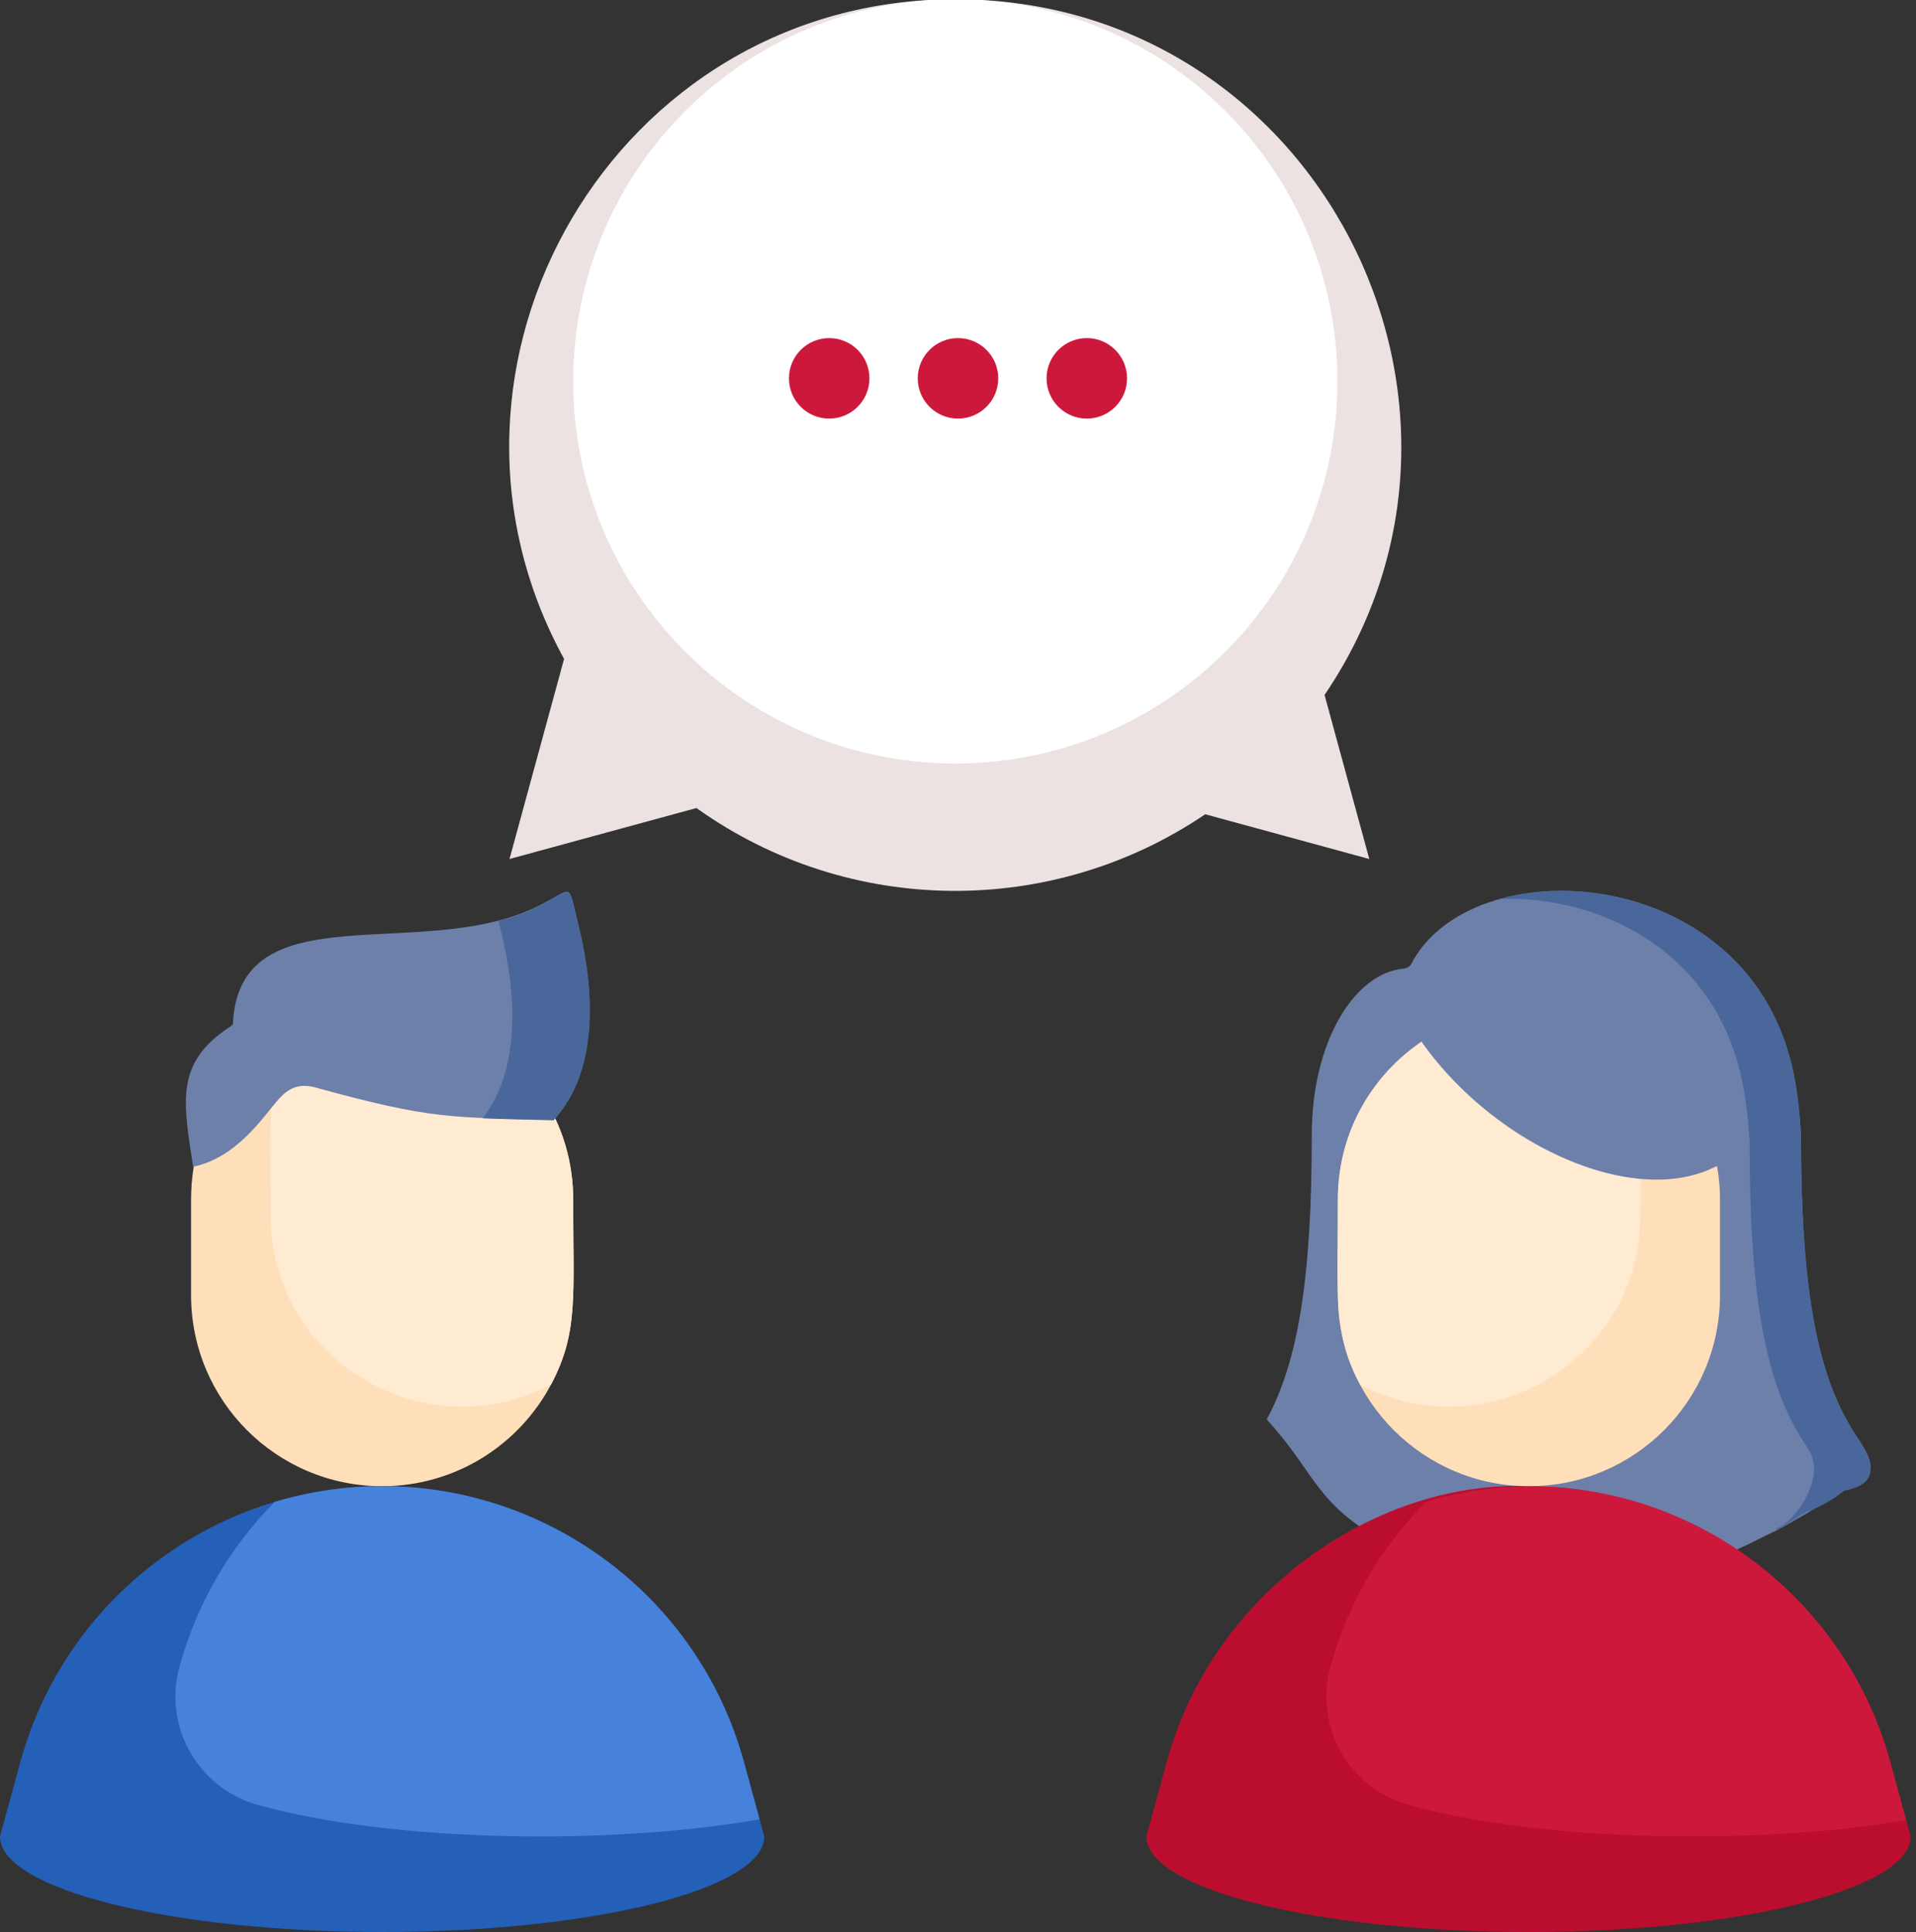 <svg width="119" height="120" viewBox="0 0 119 120" fill="none" xmlns="http://www.w3.org/2000/svg">
<rect x="0" y="0" width="119" height="120" fill="#333333" stroke="none"/>
<g clip-path="url(#clip0_1007_177)">
<path fill-rule="evenodd" clip-rule="evenodd" d="M81.473 70.482C81.473 79.462 80.609 84.598 78.674 88.158C80.728 90.451 81.141 91.576 82.517 93.129C83.894 94.682 87.846 97.893 96.704 98.599C103.118 99.11 109.189 95.566 109.868 95.282C110.547 94.998 112.8 93.673 114.491 92.6C115.917 91.695 116.877 91.665 115.535 89.553C115.482 89.471 115.424 89.385 115.366 89.298C112.925 85.701 111.855 80.462 111.855 70.445C111.764 68.992 111.616 67.56 111.287 66.177C108.277 53.505 91.386 52.686 87.657 59.859C87.5 60.16 87.22 60.152 86.924 60.197C83.968 60.67 81.473 64.884 81.473 70.482Z" fill="#6D80AA"/>
<path fill-rule="evenodd" clip-rule="evenodd" d="M93.123 55.847C99.175 55.588 106.247 58.901 108.096 66.675C108.425 68.058 108.573 69.49 108.664 70.943C108.664 80.96 109.734 86.199 112.175 89.796C112.233 89.882 112.29 89.969 112.344 90.051C113.468 91.821 111.37 94.67 110.337 94.9C110.052 95.37 112.253 93.763 112.344 93.866C113.023 93.582 113.791 93.192 114.547 92.589C115.918 92.317 116.877 91.665 115.535 89.553C115.481 89.471 115.423 89.385 115.366 89.298C112.925 85.701 111.854 80.462 111.854 70.445C111.764 68.992 111.615 67.56 111.286 66.177C109.1 56.974 99.594 54.024 93.123 55.847Z" fill="#49679B"/>
<path d="M82.266 43.165C94.558 25.039 81.714 -0.046 59.334 -0.046C38.167 -0.046 25.044 22.69 35.034 40.926L31.645 53.354L43.256 50.188C52.715 56.946 65.351 57.02 74.855 50.575L85.045 53.354L82.266 43.165Z" fill="#ECE2E2"/>
<path d="M59.333 47.421C72.441 47.421 83.066 36.795 83.066 23.688C83.066 10.58 72.441 -0.046 59.333 -0.046C46.225 -0.046 35.6 10.58 35.6 23.688C35.6 36.795 46.225 47.421 59.333 47.421Z" fill="white"/>
<path d="M35.6 74.511C35.6 80.534 35.931 82.778 34.226 85.992C32.236 89.75 28.283 92.311 23.734 92.311C17.18 92.311 11.867 86.998 11.867 80.444V74.511C11.867 63.944 24.681 58.668 32.125 66.12C34.273 68.266 35.6 71.233 35.6 74.511Z" fill="#FFDFBA"/>
<path d="M35.6 74.511C35.6 80.534 35.931 82.778 34.225 85.992C26.456 90.115 16.811 84.534 16.811 75.5C16.811 69.477 16.48 67.233 18.186 64.019C26.082 59.829 35.6 65.6 35.6 74.511Z" fill="#FFEBD2"/>
<path d="M47.467 114.067C47.467 117.342 36.841 120 23.733 120C10.626 120 0 117.342 0 114.067C0.297 112.981 0.059 113.852 1.251 109.483C4.01 99.36 13.208 92.311 23.733 92.311C34.25 92.311 43.452 99.349 46.216 109.483C47.473 114.087 47.122 112.805 47.467 114.067Z" fill="#245FB8"/>
<path d="M47.178 113.004C37.841 114.632 24.419 114.427 16.042 112.119C12.335 111.097 10.122 107.281 11.14 103.55C12.226 99.57 14.305 96.067 17.066 93.283C29.612 89.544 42.775 96.863 46.217 109.483L47.178 113.004Z" fill="#4681DB"/>
<path d="M118.666 114.067C118.666 117.342 108.04 120 94.933 120C81.825 120 71.199 117.342 71.199 114.067C71.481 113.036 71.257 113.857 72.45 109.483C75.409 98.629 85.742 91.868 95.086 92.314C105.534 92.378 114.664 99.395 117.415 109.483C117.526 109.888 118.555 113.661 118.666 114.067Z" fill="#BB0E2F"/>
<path d="M94.96 92.311C101.495 92.311 106.826 87.016 106.826 80.445V74.511C106.826 67.957 101.513 62.645 94.96 62.645C88.424 62.645 83.093 67.939 83.093 74.511V80.445C83.093 86.998 88.406 92.311 94.96 92.311Z" fill="#FFDFBA"/>
<path d="M83.093 74.511C83.093 80.534 82.763 82.778 84.468 85.992C92.237 90.115 101.882 84.534 101.882 75.5C101.882 69.477 102.213 67.233 100.508 64.019C92.611 59.829 83.093 65.6 83.093 74.511Z" fill="#FFEBD2"/>
<mask id="mask0_1007_177" style="mask-type:alpha" maskUnits="userSpaceOnUse" x="78" y="61" width="30" height="22">
<rect x="78.266" y="61.922" width="29.494" height="20.572" rx="10.286" fill="#C4C4C4"/>
</mask>
<g mask="url(#mask0_1007_177)">
<path fill-rule="evenodd" clip-rule="evenodd" d="M119.011 66.996C124.2 58.906 128.057 54.849 132.107 52.919C131.316 49.497 129.663 48.437 128.13 47.208L100.329 26.742C99.465 26.549 98.581 26.249 97.589 25.828C96.02 25.167 94.794 24.532 94.956 27.321C94.964 27.43 94.973 27.546 94.983 27.662C95.418 32.515 93.493 37.942 87.705 46.967C86.959 48.336 86.284 49.724 85.824 51.188C81.602 64.592 98.521 76.484 106.506 72.484C106.841 72.316 107.125 72.508 107.456 72.663C110.773 74.189 115.777 72.039 119.011 66.996Z" fill="#6D80AA"/>
</g>
<path d="M118.389 113.051C109.27 114.598 95.965 114.443 87.531 112.119C83.813 111.095 81.613 107.271 82.629 103.55C83.684 99.669 85.718 96.145 88.555 93.283C101.09 89.546 114.036 97.09 117.415 109.483L118.389 113.051Z" fill="#CC193B"/>
<path fill-rule="evenodd" clip-rule="evenodd" d="M19.582 67.544C26.863 69.552 28.049 69.397 34.362 69.557C37.286 66.38 36.868 61.218 35.897 57.334C35.228 54.65 35.667 55.191 33.325 56.328C26.942 59.42 17.402 56.233 15.008 61.213C14.735 61.782 14.555 62.461 14.485 63.263C14.45 63.671 14.554 63.593 14.179 63.843C13.629 64.21 13.184 64.585 12.829 64.97C11.008 66.944 11.512 69.213 11.992 72.465L11.996 72.465C14.67 71.933 16.36 69.364 17.155 68.447C17.687 67.83 18.325 67.195 19.582 67.544Z" fill="#6D80AA"/>
<path fill-rule="evenodd" clip-rule="evenodd" d="M31.089 57.727C32.014 61.419 32.446 66.266 29.98 69.459C30.526 69.482 31.107 69.501 31.737 69.517C32.522 69.538 33.388 69.557 34.386 69.583C37.306 66.412 36.88 61.251 35.904 57.367C35.23 54.683 35.67 55.225 33.329 56.358C32.578 56.721 31.784 56.996 30.961 57.21C31 57.367 31.041 57.539 31.089 57.727Z" fill="#49679B"/>
<circle cx="51.5" cy="23.5" r="2.5" fill="#CC193B"/>
<circle cx="59.5" cy="23.5" r="2.5" fill="#CC193B"/>
<circle cx="67.5" cy="23.5" r="2.5" fill="#CC193B"/>
</g>
<defs>
<clipPath id="clip0_1007_177">
<rect width="118.667" height="120" fill="white"/>
</clipPath>
</defs>
</svg>
